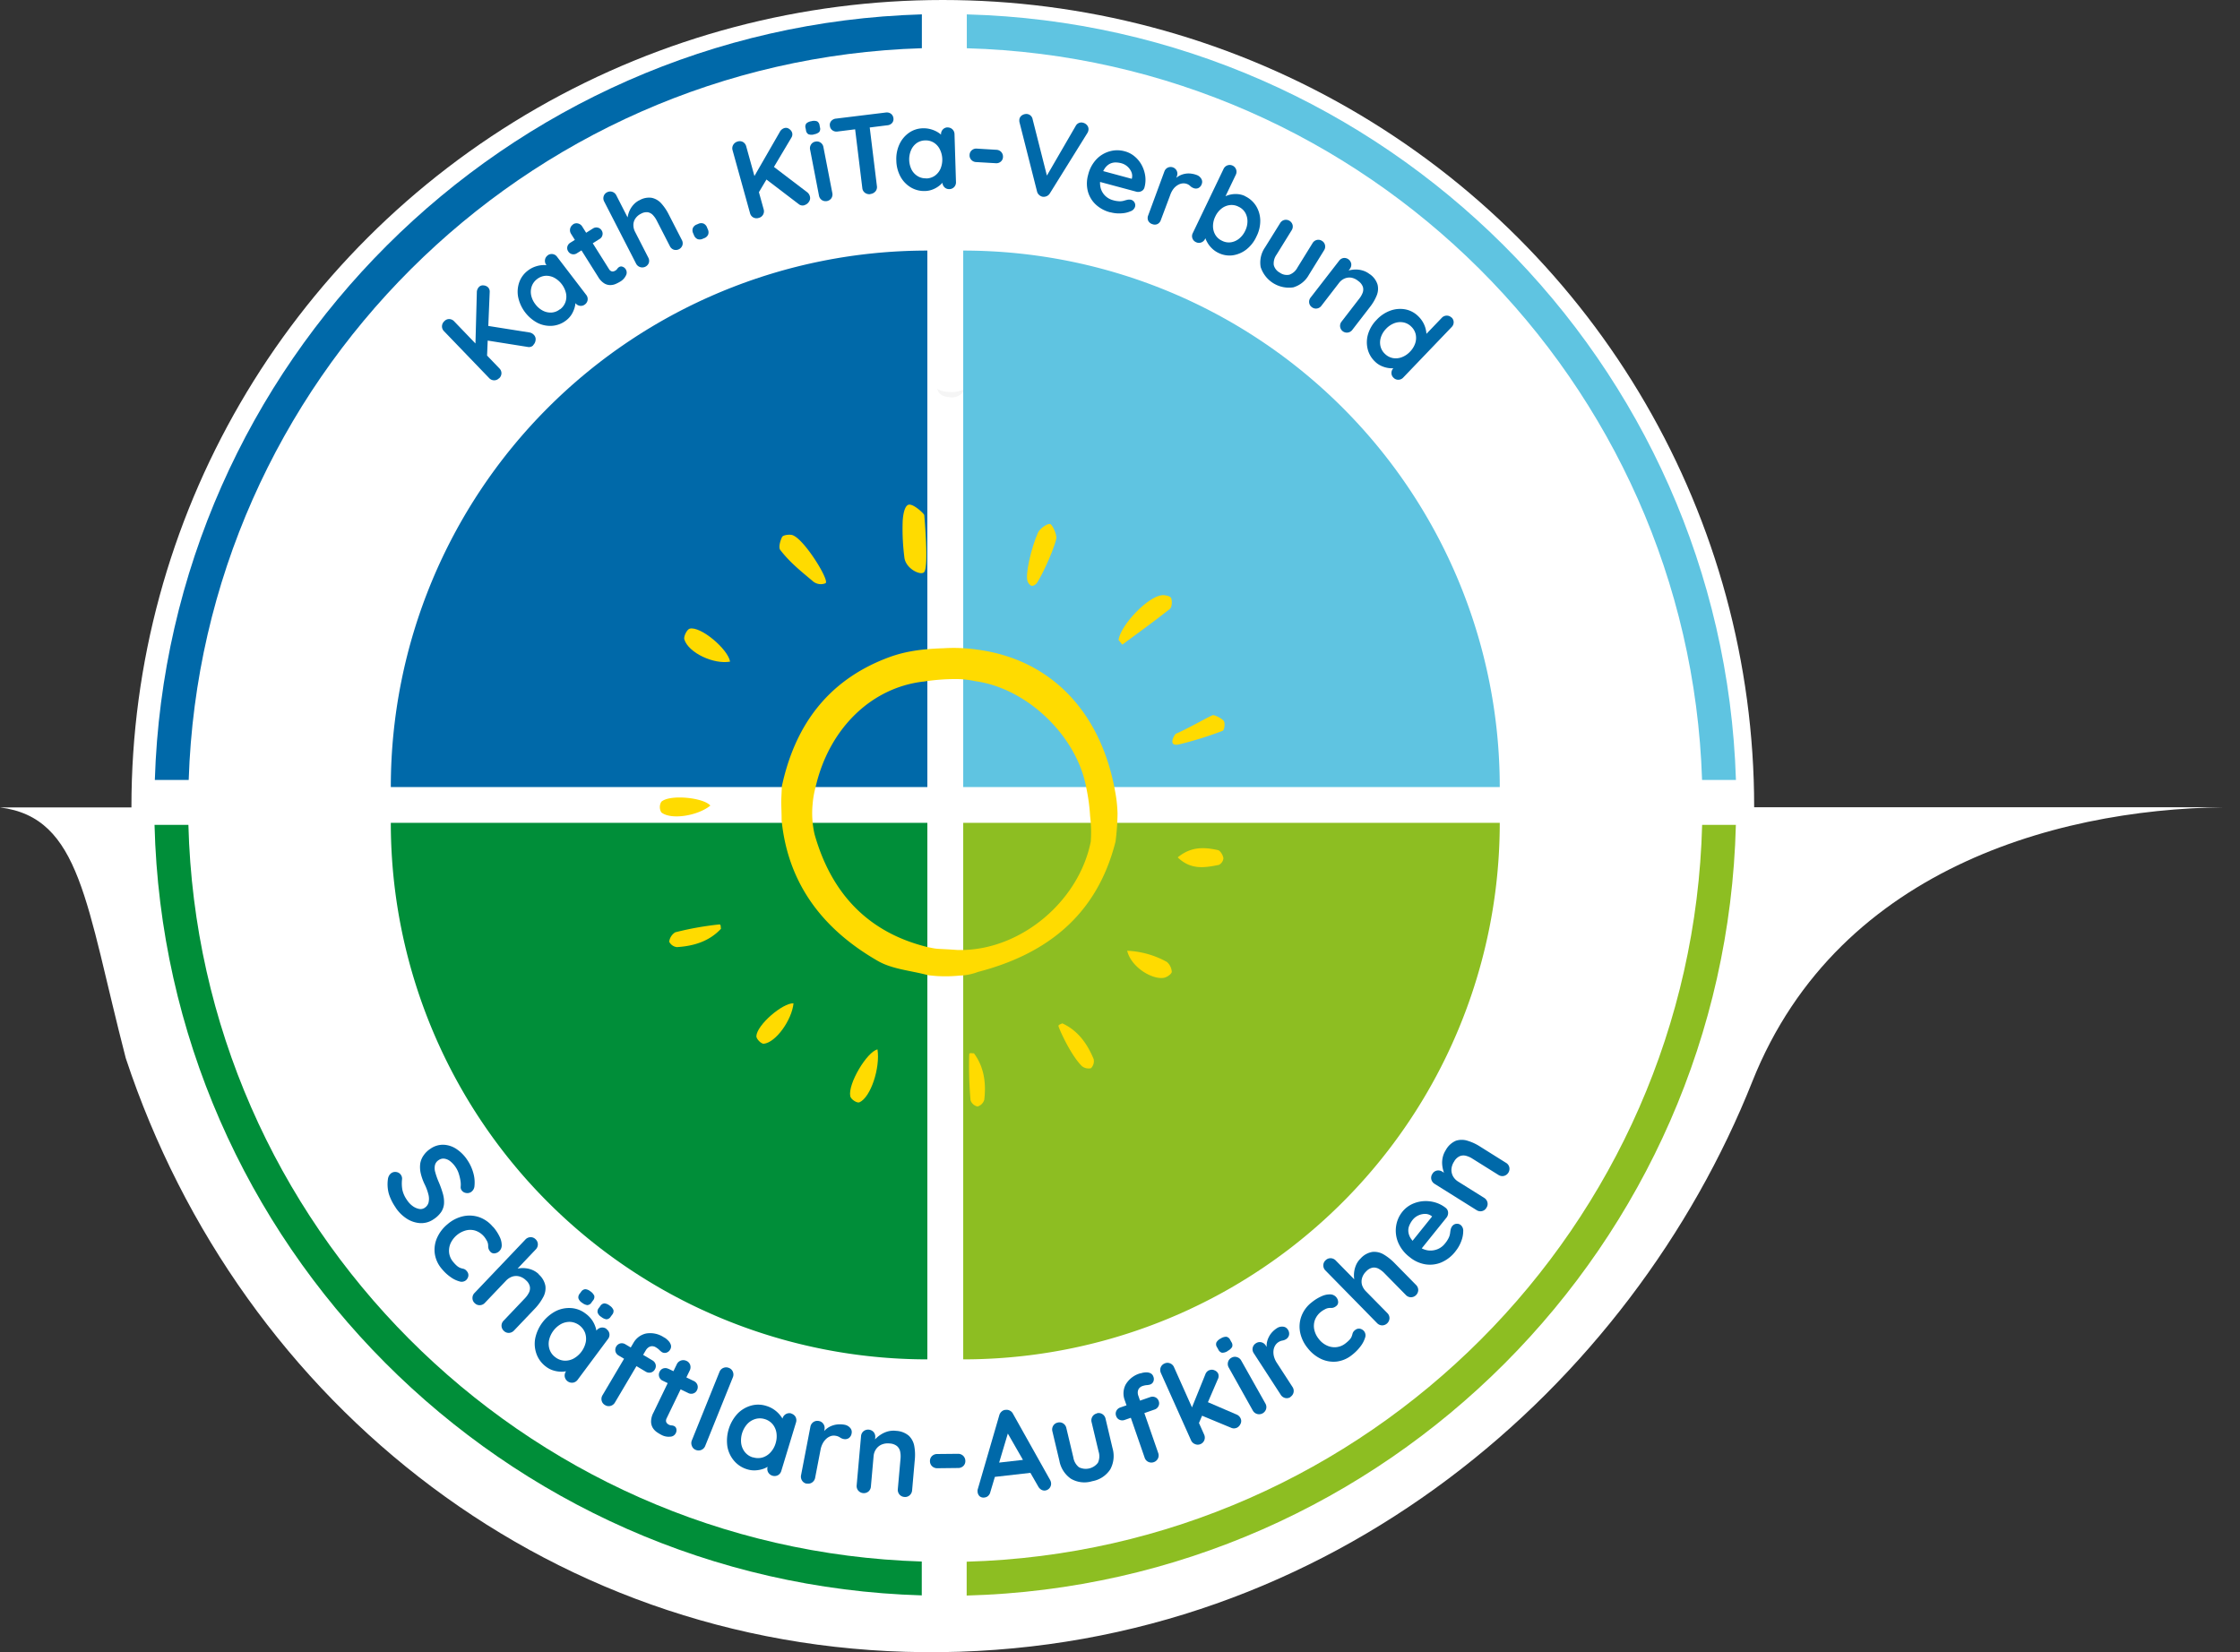 <?xml version="1.0" encoding="UTF-8"?>
<svg xmlns="http://www.w3.org/2000/svg" viewBox="0 0 661.43 487.93">
  <rect x="0" y="0" width="661.43" height="487.93" fill="#333333" stroke="none"/>
  <defs>
    <style>.cls-1{fill:#fff;}.cls-2{fill:#f5f5f5;}.cls-3{fill:#0069a9;}.cls-4{fill:#008e39;}.cls-5{fill:#8dbe22;}.cls-6{fill:#5fc4e1;}.cls-7{fill:#ffdb00;fill-rule:evenodd;}</style>
  </defs>
  <title>logo-verbund-mit-bogen</title>
  <g id="Ebene_2" data-name="Ebene 2">
    <g id="verbund_gesamt" data-name="verbund gesamt">
      <ellipse class="cls-1" cx="278.39" cy="238.23" rx="239.58" ry="238.23"></ellipse>
      <path class="cls-1" d="M661.43,238.39c-49.68-.5-118.23,16.23-144,81C481.78,409.1,393.33,486.53,278,487.91,164.1,489.27,71.08,415.05,37.14,312.51,25.34,267,23.94,241.44,0,238.45"></path>
      <path class="cls-2" d="M276.8,114.77s.62.85,3.62,1a7.71,7.71,0,0,0,4.5-1,4.1,4.1,0,0,1-4.5,2.54c-3.62-.29-3.62-2.54-3.62-2.54"></path>
      <path class="cls-3" d="M116.83,356.61a15.07,15.07,0,0,1-2-4,10.75,10.75,0,0,1-.29-4.35,2.86,2.86,0,0,1,.34-1.07,2.31,2.31,0,0,1,.69-.76,2,2,0,0,1,1.51-.3,1.93,1.93,0,0,1,1.32.87,1.89,1.89,0,0,1,.32,1.24,11.07,11.07,0,0,0,.09,3.13,8.29,8.29,0,0,0,1.35,3,6.77,6.77,0,0,0,1.66,1.78,4.83,4.83,0,0,0,1.89.86,2.17,2.17,0,0,0,1.68-.31,2.71,2.71,0,0,0,1.14-1.52,4.9,4.9,0,0,0,0-2.31,14.72,14.72,0,0,0-1.18-3.2,15.62,15.62,0,0,1-1.14-3.27,8.11,8.11,0,0,1-.11-2.84,5.82,5.82,0,0,1,1-2.38,7.11,7.11,0,0,1,2-1.93,6.4,6.4,0,0,1,3.91-1.18,7.37,7.37,0,0,1,3.82,1.29,11.36,11.36,0,0,1,3.17,3.23,12.88,12.88,0,0,1,1.79,3.92,10,10,0,0,1,.32,3.63,2.35,2.35,0,0,1-1,1.88,2,2,0,0,1-1.51.29,1.9,1.9,0,0,1-1.31-.83,1.56,1.56,0,0,1-.26-1,6.89,6.89,0,0,0-.06-1.78,14.6,14.6,0,0,0-.5-2.08,7.41,7.41,0,0,0-.85-1.81,7.51,7.51,0,0,0-1.74-1.92,3.56,3.56,0,0,0-1.75-.72,2.36,2.36,0,0,0-1.58.42,2.47,2.47,0,0,0-1.11,1.48,4.07,4.07,0,0,0,.08,2.09,20.69,20.69,0,0,0,.94,2.72,28.24,28.24,0,0,1,1.3,3.6,8.73,8.73,0,0,1,.35,3,5.15,5.15,0,0,1-.85,2.47,7.94,7.94,0,0,1-2.24,2.13,6.35,6.35,0,0,1-4,1.13,8.19,8.19,0,0,1-4-1.37,11.35,11.35,0,0,1-3.21-3.23"></path>
      <path class="cls-3" d="M145.61,362.32a12.84,12.84,0,0,1,1.94,2.95,5.73,5.73,0,0,1,.6,2.55,2.36,2.36,0,0,1-.86,1.8,2.3,2.3,0,0,1-1.28.53,1.44,1.44,0,0,1-1.27-.55,2.45,2.45,0,0,1-.48-.82,2.54,2.54,0,0,1-.11-.76,3.37,3.37,0,0,0-.08-.81,3.11,3.11,0,0,0-.44-1,6.66,6.66,0,0,0-.59-.9,5.78,5.78,0,0,0-2.56-1.84,5.09,5.09,0,0,0-2.84-.12,7,7,0,0,0-4.63,3.91,5.44,5.44,0,0,0-.38,2.81,5.15,5.15,0,0,0,1.22,2.64,9.45,9.45,0,0,0,1.05,1.1,3.91,3.91,0,0,0,.93.6,6.34,6.34,0,0,0,1,.29,1.82,1.82,0,0,1,1,.69,1.74,1.74,0,0,1,.46,1.45,2.11,2.11,0,0,1-.77,1.3,2,2,0,0,1-1.86.28,8,8,0,0,1-2.56-1.24,12.73,12.73,0,0,1-2.58-2.38,8.84,8.84,0,0,1-2.13-4.53,8.67,8.67,0,0,1,.65-4.67,10.92,10.92,0,0,1,3.09-4.05,10.53,10.53,0,0,1,4.65-2.37,8.84,8.84,0,0,1,4.76.29,9.26,9.26,0,0,1,4.05,2.89"></path>
      <path class="cls-3" d="M159.05,376.33a6,6,0,0,1,2,3.45,5.49,5.49,0,0,1-.69,3.36A15.17,15.17,0,0,1,158,386.4l-6.22,6.53a2.16,2.16,0,0,1-1.49.7,2,2,0,0,1-1.52-.6,2.08,2.08,0,0,1-.68-1.5,2.1,2.1,0,0,1,.63-1.52l6.21-6.53a7,7,0,0,0,1.24-1.71,2.82,2.82,0,0,0,.29-1.79,3.38,3.38,0,0,0-1.14-1.87,4.46,4.46,0,0,0-2.05-1.18,3.72,3.72,0,0,0-2.07.1,4.69,4.69,0,0,0-1.79,1.19l-6.22,6.53a2.1,2.1,0,0,1-1.49.7,2,2,0,0,1-1.52-.6,2,2,0,0,1-.67-1.49,2.1,2.1,0,0,1,.62-1.53l15-15.76a2.1,2.1,0,0,1,1.49-.7,2,2,0,0,1,1.52.6,2.06,2.06,0,0,1,.68,1.5,2.1,2.1,0,0,1-.63,1.52l-6,6.32-.31-.44a8,8,0,0,1,1.53-.32,7.43,7.43,0,0,1,1.88,0,7.05,7.05,0,0,1,2,.54,6.19,6.19,0,0,1,1.82,1.22"></path>
      <path class="cls-3" d="M179.06,392.51a2,2,0,0,1,.41,3l-8.89,11.95a2.12,2.12,0,0,1-1.4.87,2.17,2.17,0,0,1-2.43-1.81,2.11,2.11,0,0,1,.43-1.59l1-1.38.43.72a2,2,0,0,1-1,.59,6.78,6.78,0,0,1-1.85.23,8,8,0,0,1-2.24-.33,6.76,6.76,0,0,1-2.26-1.13,8.08,8.08,0,0,1-2.79-3.64,8.81,8.81,0,0,1-.45-4.63,11.81,11.81,0,0,1,6.06-8.14,8.84,8.84,0,0,1,4.54-.92,7.79,7.79,0,0,1,4.2,1.56,8.38,8.38,0,0,1,2,2,8.26,8.26,0,0,1,1.08,2.25,6.78,6.78,0,0,1,.31,2,2.27,2.27,0,0,1-.32,1.28l-1.29-.39,1.53-2.06a2.12,2.12,0,0,1,1.4-.87,2.07,2.07,0,0,1,1.59.41M164,400.83a4.78,4.78,0,0,0,2.64,1,5.19,5.19,0,0,0,2.72-.61,7.29,7.29,0,0,0,3.6-4.83,5.31,5.31,0,0,0-.2-2.78,5.09,5.09,0,0,0-4.33-3.23,5.39,5.39,0,0,0-2.72.61,7.3,7.3,0,0,0-3.6,4.84,5.32,5.32,0,0,0,.2,2.78,4.72,4.72,0,0,0,1.69,2.22m7.79-16.15a2.51,2.51,0,0,1-1-1.28,1.69,1.69,0,0,1,.41-1.38l.38-.51a1.62,1.62,0,0,1,1.25-.78,2.61,2.61,0,0,1,1.47.61,3.1,3.1,0,0,1,1.18,1.34,1.61,1.61,0,0,1-.42,1.43l-.37.5a1.6,1.6,0,0,1-1.27.82,3.23,3.23,0,0,1-1.6-.75m5.64,4.19a2.44,2.44,0,0,1-1-1.27,1.62,1.62,0,0,1,.41-1.38l.38-.51a1.55,1.55,0,0,1,1.27-.79,2.89,2.89,0,0,1,1.51.66,2.81,2.81,0,0,1,1.11,1.31,1.64,1.64,0,0,1-.41,1.41l-.38.51a1.59,1.59,0,0,1-1.26.81,3.16,3.16,0,0,1-1.6-.75"></path>
      <path class="cls-3" d="M196.19,395a5.82,5.82,0,0,1,1.2,1,2.88,2.88,0,0,1,.71,1.22,1.66,1.66,0,0,1-.21,1.32,1.87,1.87,0,0,1-1.15.94,1.62,1.62,0,0,1-1.28-.16,4.86,4.86,0,0,1-.74-.62,5,5,0,0,0-1-.77,2.11,2.11,0,0,0-1.37-.36,2.07,2.07,0,0,0-1,.44,2.85,2.85,0,0,0-.61.69l-9.16,15.49a2.13,2.13,0,0,1-1.3,1,2,2,0,0,1-1.62-.24,2,2,0,0,1-1-1.3,2.11,2.11,0,0,1,.26-1.63l9.14-15.46a5.69,5.69,0,0,1,3.67-2.74,7.3,7.3,0,0,1,5.44,1.21m-3.52,6.72a2,2,0,0,1,.94,1.19,1.87,1.87,0,0,1-.23,1.48,1.81,1.81,0,0,1-1.19.91,1.94,1.94,0,0,1-1.49-.25l-8-4.76a1.94,1.94,0,0,1-.94-1.19,2,2,0,0,1,1.41-2.39,2,2,0,0,1,1.5.25Z"></path>
      <path class="cls-3" d="M202.71,401.9a2,2,0,0,1,1.09,1.21,2.17,2.17,0,0,1-.14,1.63l-6.82,14.12a1.58,1.58,0,0,0-.18.81,1.13,1.13,0,0,0,.28.64,1.86,1.86,0,0,0,.59.44,1.8,1.8,0,0,0,.77.2,2.12,2.12,0,0,1,.8.21,1.2,1.2,0,0,1,.61.8,1.82,1.82,0,0,1-.19,1.32,1.85,1.85,0,0,1-1.67,1,4.45,4.45,0,0,1-2.36-.43,12.28,12.28,0,0,1-1.42-.83,4.39,4.39,0,0,1-1.27-1.27,3.66,3.66,0,0,1-.55-1.9,5.7,5.7,0,0,1,.7-2.67l6.89-14.27a2.08,2.08,0,0,1,1.22-1.11,2.11,2.11,0,0,1,1.65.11m-5.31,2.33,7.53,3.63a2,2,0,0,1,1,1.12,1.93,1.93,0,0,1-.11,1.52,1.8,1.8,0,0,1-1.09,1,1.9,1.9,0,0,1-1.51-.12l-7.54-3.64a1.93,1.93,0,0,1-.92-2.63,1.83,1.83,0,0,1,1.1-1,2,2,0,0,1,1.51.13"></path>
      <path class="cls-3" d="M208.24,427a2.1,2.1,0,0,1-2.8,1.18A1.91,1.91,0,0,1,204.3,427a2.1,2.1,0,0,1,0-1.65l8.14-20.18a2.06,2.06,0,0,1,1.14-1.19,2.08,2.08,0,0,1,1.66,0,2,2,0,0,1,1.16,1.13,2.12,2.12,0,0,1,0,1.64Z"></path>
      <path class="cls-3" d="M233.64,417.46a2.1,2.1,0,0,1,1.28,1,2.13,2.13,0,0,1,.12,1.65l-4.33,14.26a2.12,2.12,0,0,1-1,1.29,2.17,2.17,0,0,1-2.9-.88,2.07,2.07,0,0,1-.13-1.64l.5-1.65.65.53a2,2,0,0,1-.8.91,6.36,6.36,0,0,1-1.65.85,8.41,8.41,0,0,1-2.22.44,6.84,6.84,0,0,1-2.51-.3,8.06,8.06,0,0,1-3.86-2.48,8.82,8.82,0,0,1-2-4.21,11.83,11.83,0,0,1,2.95-9.7,8.93,8.93,0,0,1,4-2.41,7.77,7.77,0,0,1,4.48.06,8,8,0,0,1,2.54,1.25,8.17,8.17,0,0,1,1.77,1.75,6.46,6.46,0,0,1,1,1.78,2.32,2.32,0,0,1,.14,1.32l-1.35.06.75-2.46a2.08,2.08,0,0,1,2.65-1.44m-11.38,12.93a4.8,4.8,0,0,0,2.83.05,5.27,5.27,0,0,0,2.35-1.5,6.71,6.71,0,0,0,1.5-2.67,6.89,6.89,0,0,0,.25-3.09,5.28,5.28,0,0,0-1.12-2.55,4.83,4.83,0,0,0-2.38-1.53,4.75,4.75,0,0,0-2.79,0,5.28,5.28,0,0,0-2.35,1.49,7.29,7.29,0,0,0-1.76,5.77,5.29,5.29,0,0,0,1.13,2.55,4.74,4.74,0,0,0,2.34,1.52"></path>
      <path class="cls-3" d="M238.21,438.16a2,2,0,0,1-1.37-.9,2.13,2.13,0,0,1-.3-1.61l2.75-14.28a2.15,2.15,0,0,1,.88-1.4,2.09,2.09,0,0,1,1.61-.32,2,2,0,0,1,1.37.9,2.08,2.08,0,0,1,.3,1.62l-.62,3.25.2-2.37a5.51,5.51,0,0,1,1.27-1.28,5.88,5.88,0,0,1,1.58-.8,6.38,6.38,0,0,1,1.75-.33,7.47,7.47,0,0,1,1.77.12,2.78,2.78,0,0,1,1.64.93,1.78,1.78,0,0,1,.44,1.52,2.09,2.09,0,0,1-.9,1.53,2,2,0,0,1-1.38.25,2.88,2.88,0,0,1-1.15-.47,3,3,0,0,0-1.19-.48,3.13,3.13,0,0,0-1.32,0,3.77,3.77,0,0,0-1.35.69,4.92,4.92,0,0,0-1.16,1.37,6.47,6.47,0,0,0-.75,2.1l-1.58,8.2a2.13,2.13,0,0,1-.88,1.39,2,2,0,0,1-1.61.32"></path>
      <path class="cls-3" d="M264.51,422.56a6.25,6.25,0,0,1,3.85,1.44,5.56,5.56,0,0,1,1.61,3.06,14.59,14.59,0,0,1,.15,4.06l-.79,9a2.14,2.14,0,0,1-.74,1.48,2,2,0,0,1-1.56.48,2.07,2.07,0,0,1-1.46-.75,2.14,2.14,0,0,1-.46-1.58l.8-9a7,7,0,0,0-.12-2.12,2.89,2.89,0,0,0-.94-1.58,3.76,3.76,0,0,0-2.16-.76,4.7,4.7,0,0,0-2.43.35,3.87,3.87,0,0,0-1.6,1.36,4.25,4.25,0,0,0-.7,2l-.8,9a2.13,2.13,0,0,1-.73,1.48,2.17,2.17,0,0,1-3-.27,2.1,2.1,0,0,1-.47-1.58l1.29-14.49a2.09,2.09,0,0,1,.73-1.47,2.18,2.18,0,0,1,3,.27,2.13,2.13,0,0,1,.46,1.58l-.13,1.5-.52-.15a6.94,6.94,0,0,1,1-1.2,8.74,8.74,0,0,1,1.53-1.15,7.28,7.28,0,0,1,1.91-.81,6.65,6.65,0,0,1,2.25-.17"></path>
      <path class="cls-3" d="M276.78,433.6a2.14,2.14,0,0,1-1.55-.59,2.05,2.05,0,0,1-.63-1.51,2,2,0,0,1,.6-1.5,2.19,2.19,0,0,1,1.53-.6l6.14-.06a2.15,2.15,0,0,1,1.55.6,2.13,2.13,0,0,1,.63,1.53,2,2,0,0,1-.6,1.47,2.14,2.14,0,0,1-1.53.59Z"></path>
      <path class="cls-3" d="M298,422l-5.57,18.63a2.14,2.14,0,0,1-.63,1.12,1.85,1.85,0,0,1-1.07.49,1.79,1.79,0,0,1-1.46-.36,2,2,0,0,1-.6-1.25,2.58,2.58,0,0,1,0-.67L295.06,418a2.24,2.24,0,0,1,.74-1.18,1.88,1.88,0,0,1,1.21-.46,2,2,0,0,1,1.21.24,2.07,2.07,0,0,1,.91.94l10.95,19.53a2.39,2.39,0,0,1,.27.82,2,2,0,0,1-.44,1.57,2,2,0,0,1-1.29.72,1.87,1.87,0,0,1-1.18-.26,2.56,2.56,0,0,1-.91-1L297,422.32Zm-5,14.24,1.47-4.24,9.47-1.08,1.12,3.95Z"></path>
      <path class="cls-3" d="M323.89,417.37a2,2,0,0,1,1.62.25,2.13,2.13,0,0,1,.94,1.36l2.06,8.7a8.27,8.27,0,0,1-.66,6.24,8,8,0,0,1-5.34,3.51,7.84,7.84,0,0,1-6.32-.75,8.23,8.23,0,0,1-3.37-5.28l-2.07-8.7a2.13,2.13,0,0,1,.23-1.63,2,2,0,0,1,1.34-.95,2,2,0,0,1,1.62.25,2.1,2.1,0,0,1,.93,1.35l2.07,8.7a4.59,4.59,0,0,0,1.66,2.89,4.51,4.51,0,0,0,5.6-1.33,4.58,4.58,0,0,0,.19-3.32L322.33,420a2.09,2.09,0,0,1,.23-1.63,2,2,0,0,1,1.33-.95"></path>
      <path class="cls-3" d="M339.63,412.59a2,2,0,0,1,1.52.06,1.86,1.86,0,0,1,1,1.13,1.83,1.83,0,0,1-.08,1.49,1.93,1.93,0,0,1-1.16,1l-8.83,3.07a2,2,0,0,1-1.51-.05,1.83,1.83,0,0,1-1-1.13,1.86,1.86,0,0,1,.07-1.5,2,2,0,0,1,1.16-1Zm-2.84-7a5.4,5.4,0,0,1,1.5-.3,2.9,2.9,0,0,1,1.39.24,1.67,1.67,0,0,1,.88,1,1.88,1.88,0,0,1,0,1.48,1.59,1.59,0,0,1-.95.87,4.32,4.32,0,0,1-.95.17,5.17,5.17,0,0,0-1.22.25,2.19,2.19,0,0,0-1.16.81,2.07,2.07,0,0,0-.32,1.07,2.6,2.6,0,0,0,.13.9l5.9,17a2.07,2.07,0,0,1-.07,1.64,2.16,2.16,0,0,1-2.86,1,2.06,2.06,0,0,1-1.07-1.25l-5.89-17a5.65,5.65,0,0,1,.28-4.57,7.27,7.27,0,0,1,4.44-3.36"></path>
      <path class="cls-3" d="M354.49,426.47a2,2,0,0,1-1.63,0,2.08,2.08,0,0,1-1.18-1.15L342.8,405.5a2.16,2.16,0,0,1-.08-1.65,2.06,2.06,0,0,1,1.14-1.18,2,2,0,0,1,1.63-.05,2.08,2.08,0,0,1,1.18,1.15l8.88,19.87a2.13,2.13,0,0,1,.08,1.64,2.05,2.05,0,0,1-1.14,1.19m2.56-21.79a1.82,1.82,0,0,1,1.56,0,2,2,0,0,1,1.08.94,2.09,2.09,0,0,1-.13,1.79l-5.71,13.25-2.15-4.37,4.21-10.4a2.11,2.11,0,0,1,1.14-1.25m8.16,17a2,2,0,0,1-1.71,0L354.73,418l1.72-4,8.62,3.71a2.27,2.27,0,0,1,1.26,1.17,1.83,1.83,0,0,1-.05,1.66,2.34,2.34,0,0,1-1.07,1.12"></path>
      <path class="cls-3" d="M362.49,399a2.87,2.87,0,0,1-1.67.49,1.69,1.69,0,0,1-1.1-1l-.33-.58a1.56,1.56,0,0,1-.2-1.48,3,3,0,0,1,1.28-1.15,2.84,2.84,0,0,1,1.7-.5,1.64,1.64,0,0,1,1.1.95l.33.59a1.61,1.61,0,0,1,.22,1.47,3.15,3.15,0,0,1-1.33,1.17m11.15,15.51a2.09,2.09,0,0,1,.22,1.63,2.16,2.16,0,0,1-2.64,1.48,2.12,2.12,0,0,1-1.28-1l-7.1-12.69a2.1,2.1,0,0,1-.23-1.63,2,2,0,0,1,1-1.28,2,2,0,0,1,1.62-.2,2.08,2.08,0,0,1,1.27,1Z"></path>
      <path class="cls-3" d="M381.1,412.55a2,2,0,0,1-1.61.31,2.15,2.15,0,0,1-1.34-1l-7.92-12.2a2.06,2.06,0,0,1,.6-2.95,2,2,0,0,1,1.61-.31,2.12,2.12,0,0,1,1.34,1l1.8,2.77-1.49-1.84a5.49,5.49,0,0,1,0-1.81,5.9,5.9,0,0,1,.57-1.67,6.12,6.12,0,0,1,1-1.45,7.35,7.35,0,0,1,1.36-1.14,2.74,2.74,0,0,1,1.82-.47,1.81,1.81,0,0,1,1.38.79,2.09,2.09,0,0,1,.4,1.73,2,2,0,0,1-.81,1.14,3,3,0,0,1-1.16.45,3.15,3.15,0,0,0-2.1,1.43,3.62,3.62,0,0,0-.5,1.44,4.9,4.9,0,0,0,.12,1.8,6.41,6.41,0,0,0,.92,2l4.54,7a2.1,2.1,0,0,1,.34,1.61,2.06,2.06,0,0,1-.94,1.35"></path>
      <path class="cls-3" d="M387.31,384.62a12.68,12.68,0,0,1,3-1.84,5.73,5.73,0,0,1,2.56-.52,2.35,2.35,0,0,1,1.77.92,2.28,2.28,0,0,1,.49,1.3,1.41,1.41,0,0,1-.59,1.24,2.36,2.36,0,0,1-.84.46,2.22,2.22,0,0,1-.76.08,3.87,3.87,0,0,0-.81.06,3.19,3.19,0,0,0-1,.4,6,6,0,0,0-.92.57,5.65,5.65,0,0,0-1.93,2.5,5.24,5.24,0,0,0-.21,2.83,6.58,6.58,0,0,0,1.35,2.81,6.3,6.3,0,0,0,2.41,1.94,5.3,5.3,0,0,0,2.79.47,5.13,5.13,0,0,0,2.69-1.12,9.81,9.81,0,0,0,1.12-1,3.43,3.43,0,0,0,.64-.9,6.27,6.27,0,0,0,.32-1,1.9,1.9,0,0,1,.72-1,1.75,1.75,0,0,1,1.47-.42,2.1,2.1,0,0,1,1.27.82,2,2,0,0,1,.22,1.87,8,8,0,0,1-1.33,2.51,12.89,12.89,0,0,1-2.46,2.5,8.89,8.89,0,0,1-4.59,2,8.65,8.65,0,0,1-4.65-.8,10.94,10.94,0,0,1-3.94-3.22,10.61,10.61,0,0,1-2.22-4.73,8.77,8.77,0,0,1,.44-4.74,9.24,9.24,0,0,1,3-4"></path>
      <path class="cls-3" d="M401.78,371.64a5.93,5.93,0,0,1,3.52-1.93,5.52,5.52,0,0,1,3.33.79,15.67,15.67,0,0,1,3.18,2.54l6.32,6.43a2.12,2.12,0,0,1,.65,1.51,2.19,2.19,0,0,1-2.17,2.13,2.14,2.14,0,0,1-1.5-.68L408.79,376a7.15,7.15,0,0,0-1.67-1.29,2.87,2.87,0,0,0-1.78-.35,3.46,3.46,0,0,0-1.9,1.08,4.47,4.47,0,0,0-1.25,2,3.73,3.73,0,0,0,0,2.07,4.68,4.68,0,0,0,1.13,1.83l6.32,6.43a2.08,2.08,0,0,1,.65,1.51,2.19,2.19,0,0,1-2.17,2.13,2.12,2.12,0,0,1-1.5-.67L391.4,375.22a2.08,2.08,0,0,1-.65-1.51,2,2,0,0,1,.65-1.5,2,2,0,0,1,1.51-.63,2.13,2.13,0,0,1,1.51.67l6.12,6.23-.45.3a7.64,7.64,0,0,1-.27-1.54,7.68,7.68,0,0,1,.68-3.83,6,6,0,0,1,1.28-1.77"></path>
      <path class="cls-3" d="M429.76,369.57a10.51,10.51,0,0,1-4.24,3.28,8.7,8.7,0,0,1-4.77.51,9.83,9.83,0,0,1-4.53-2.13,10.63,10.63,0,0,1-3.41-4.39,9.11,9.11,0,0,1-.56-4.78,8.78,8.78,0,0,1,1.83-4.19,8.19,8.19,0,0,1,2.71-2.19,9.58,9.58,0,0,1,3.36-.94,10,10,0,0,1,3.55.34,9.09,9.09,0,0,1,3.25,1.68,1.85,1.85,0,0,1,.65,1.39,2.24,2.24,0,0,1-.52,1.49l-8.45,10.5-3.4-1.38,8.11-10.09.07,1-.75-.59a3.2,3.2,0,0,0-1.88-.59,4.84,4.84,0,0,0-2,.46,4.69,4.69,0,0,0-1.66,1.31,7,7,0,0,0-1,1.72,3.71,3.71,0,0,0-.25,1.83,4.52,4.52,0,0,0,.73,1.95,9,9,0,0,0,2,2.09,6.13,6.13,0,0,0,3,1.41,5.55,5.55,0,0,0,2.85-.34,5.3,5.3,0,0,0,2.2-1.65,7.94,7.94,0,0,0,1.14-1.75,4.44,4.44,0,0,0,.39-1.3c.05-.37.09-.7.15-1a2.66,2.66,0,0,1,.5-1.14,1.78,1.78,0,0,1,2.5-.3,2.2,2.2,0,0,1,.73,1.86,8.15,8.15,0,0,1-.56,2.85,10.25,10.25,0,0,1-1.69,3"></path>
      <path class="cls-3" d="M426.89,339.68a6.23,6.23,0,0,1,3-2.79,5.56,5.56,0,0,1,3.45,0,14.47,14.47,0,0,1,3.69,1.71l7.64,4.79a2.06,2.06,0,0,1,1,1.32,2.17,2.17,0,0,1-1.61,2.57,2.1,2.1,0,0,1-1.62-.31l-7.64-4.78a6.52,6.52,0,0,0-1.93-.86,2.89,2.89,0,0,0-1.84.12,3.63,3.63,0,0,0-1.66,1.58,4.73,4.73,0,0,0-.79,2.32,4,4,0,0,0,.48,2.05,4.38,4.38,0,0,0,1.51,1.55l7.64,4.78a2.18,2.18,0,0,1,1,1.33,2,2,0,0,1-.29,1.61,2,2,0,0,1-1.33,1,2.08,2.08,0,0,1-1.61-.31l-12.33-7.72a2.15,2.15,0,0,1-1-1.32,2,2,0,0,1,.29-1.62,2,2,0,0,1,1.32-1,2.14,2.14,0,0,1,1.62.31l1.28.8-.37.39a7.32,7.32,0,0,1-.6-1.46,9,9,0,0,1-.34-1.87,7,7,0,0,1,.16-2.07,6.42,6.42,0,0,1,.86-2.08"></path>
      <path class="cls-3" d="M147.37,111.69a2,2,0,0,1-2.9,0l-13.38-13.9a2,2,0,0,1-.58-1.47,2.1,2.1,0,0,1,.71-1.48,1.89,1.89,0,0,1,1.47-.61,2.05,2.05,0,0,1,1.41.66l13.37,13.91a2,2,0,0,1,.6,1.44,2.07,2.07,0,0,1-.7,1.49m-5.92-27a1.61,1.61,0,0,1,1.4-.44,2.1,2.1,0,0,1,1.29.59,1.81,1.81,0,0,1,.46,1.36l-.8,19.34-3.43-3.32.43-15.84a2.3,2.3,0,0,1,.65-1.69m16,17.25a1.76,1.76,0,0,1-1.61.48l-12.59-2,0-4.35,13.07,2.07a2.25,2.25,0,0,1,1.28.67,1.84,1.84,0,0,1,.55,1.58,2.43,2.43,0,0,1-.73,1.51"></path>
      <path class="cls-3" d="M161.67,75.45a1.95,1.95,0,0,1,2.83.4l8.58,11.21a2,2,0,0,1,.44,1.5,2,2,0,0,1-.79,1.34,1.92,1.92,0,0,1-1.49.41,2,2,0,0,1-1.34-.81l-1-1.3.76-.21a1.82,1.82,0,0,1,.27,1.12,6.07,6.07,0,0,1-.26,1.74,8.35,8.35,0,0,1-.88,2,6.75,6.75,0,0,1-1.62,1.77,7.64,7.64,0,0,1-4,1.59,8.4,8.4,0,0,1-4.34-.8A11.22,11.22,0,0,1,153,87.72a8.45,8.45,0,0,1,.33-4.37,7.4,7.4,0,0,1,2.51-3.42,7.6,7.6,0,0,1,2.36-1.25,8,8,0,0,1,2.33-.4,6.73,6.73,0,0,1,1.91.24,2.24,2.24,0,0,1,1.08.62l-.69,1.08-1.48-1.94a2,2,0,0,1-.43-1.49,1.9,1.9,0,0,1,.78-1.34m3.68,15.9a4.59,4.59,0,0,0,1.59-2.15,4.9,4.9,0,0,0,.15-2.64A7,7,0,0,0,163.62,82a5,5,0,0,0-2.58-.55,4.6,4.6,0,0,0-2.49,1A4.53,4.53,0,0,0,157,84.59a5,5,0,0,0-.15,2.64,6.52,6.52,0,0,0,1.26,2.65,6.34,6.34,0,0,0,2.21,1.88,5,5,0,0,0,2.59.54,4.41,4.41,0,0,0,2.46-1"></path>
      <path class="cls-3" d="M168.39,71.69l6.69-4.21a1.81,1.81,0,0,1,1.42-.26,1.79,1.79,0,0,1,1.16.84,1.72,1.72,0,0,1,.23,1.37,1.79,1.79,0,0,1-.85,1.15l-6.7,4.22a1.83,1.83,0,0,1-1.41.26,1.77,1.77,0,0,1-1.16-.85,1.72,1.72,0,0,1-.24-1.37,1.89,1.89,0,0,1,.86-1.15m.8-5.43A1.83,1.83,0,0,1,170.7,66a2,2,0,0,1,1.24.93l7.91,12.57a1.41,1.41,0,0,0,.57.55,1.06,1.06,0,0,0,.65.11,1.74,1.74,0,0,0,.65-.26,1.8,1.8,0,0,0,.55-.51,1.65,1.65,0,0,1,.57-.54,1.1,1.1,0,0,1,.95-.09,1.75,1.75,0,0,1,1,.81,1.78,1.78,0,0,1,0,1.85,4.18,4.18,0,0,1-1.53,1.67,11.65,11.65,0,0,1-1.38.73,4.07,4.07,0,0,1-1.66.37,3.36,3.36,0,0,1-1.79-.5,5.48,5.48,0,0,1-1.8-1.91l-8-12.71a2,2,0,0,1,.64-2.81"></path>
      <path class="cls-3" d="M188.77,59.17a5.57,5.57,0,0,1,3.72-.74,5.27,5.27,0,0,1,2.79,1.66,14.59,14.59,0,0,1,2.16,3.19l3.9,7.6a2,2,0,0,1,.16,1.56A2.06,2.06,0,0,1,199,73.75a2,2,0,0,1-1.17-1l-3.9-7.6a7.19,7.19,0,0,0-1.15-1.65,2.75,2.75,0,0,0-1.51-.82,3.31,3.31,0,0,0-2,.44,4.24,4.24,0,0,0-1.69,1.47,3.4,3.4,0,0,0-.55,1.88,4.33,4.33,0,0,0,.5,2l3.9,7.61a2,2,0,0,1,.16,1.55A2.06,2.06,0,0,1,189,78.87a2,2,0,0,1-1.17-1l-9.42-18.35a2,2,0,0,1-.16-1.56,1.91,1.91,0,0,1,1-1.17,2,2,0,0,1,1.55-.14,2.05,2.05,0,0,1,1.17,1L185.72,65l-.49.14a7.8,7.8,0,0,1,.19-1.46A7.39,7.39,0,0,1,186,62a6.76,6.76,0,0,1,1.1-1.59,5.8,5.8,0,0,1,1.65-1.25"></path>
      <path class="cls-3" d="M207.54,70.5a2,2,0,0,1-1.57.11,2.06,2.06,0,0,1-1.06-1.17l-.22-.52a2,2,0,0,1-.1-1.57,2,2,0,0,1,1.17-1.06l.4-.17a2,2,0,0,1,1.57-.1,2,2,0,0,1,1.05,1.17l.22.52a2,2,0,0,1,.1,1.57,2,2,0,0,1-1.16,1.06Z"></path>
      <path class="cls-3" d="M224,64.36a2,2,0,0,1-1.6-.16,2,2,0,0,1-.93-1.25l-5.16-18.6a2,2,0,0,1,.19-1.56,2.16,2.16,0,0,1,1.33-1,1.93,1.93,0,0,1,1.59.17,2.05,2.05,0,0,1,.92,1.25l5.15,18.59A2,2,0,0,1,224,64.36m7.62-26.54a1.6,1.6,0,0,1,1.44.28,2.06,2.06,0,0,1,.85,1.13,1.8,1.8,0,0,1-.23,1.42l-9.9,16.63-1.44-4.55L230.24,39a2.29,2.29,0,0,1,1.37-1.18m5.9,22.79a1.79,1.79,0,0,1-1.66-.33l-10.14-7.73,2.1-3.8,10.51,8a2.25,2.25,0,0,1,.81,1.19,1.86,1.86,0,0,1-.27,1.65,2.36,2.36,0,0,1-1.35,1"></path>
      <path class="cls-3" d="M240.34,39.7a2.67,2.67,0,0,1-1.64-.06,1.56,1.56,0,0,1-.71-1.19l-.12-.62a1.52,1.52,0,0,1,.25-1.4,2.88,2.88,0,0,1,1.49-.64,2.73,2.73,0,0,1,1.68.05A1.58,1.58,0,0,1,242,37l.12.62a1.53,1.53,0,0,1-.24,1.39,3,3,0,0,1-1.54.66M245.77,57a2.05,2.05,0,0,1-.28,1.54,2.07,2.07,0,0,1-2.82.54,2,2,0,0,1-.84-1.31L239.21,44.2a2,2,0,0,1,.28-1.53,1.89,1.89,0,0,1,1.3-.85,1.93,1.93,0,0,1,1.52.3,2,2,0,0,1,.83,1.32Z"></path>
      <path class="cls-3" d="M247.3,38.84a2,2,0,0,1-1.5-.36,1.79,1.79,0,0,1-.75-1.32,1.7,1.7,0,0,1,.41-1.44,2.09,2.09,0,0,1,1.38-.69l14.71-1.8a2.07,2.07,0,0,1,1.51.35,1.89,1.89,0,0,1,.75,1.32,1.75,1.75,0,0,1-.42,1.45A2.09,2.09,0,0,1,262,37ZM257,57.33a2.15,2.15,0,0,1-1.6-.4,1.93,1.93,0,0,1-.77-1.36l-2.35-19.22,4.31-.53L258.94,55a1.94,1.94,0,0,1-.44,1.52,2.24,2.24,0,0,1-1.5.77"></path>
      <path class="cls-3" d="M279.79,37.64a2,2,0,0,1,2.06,2l.43,14.11a2,2,0,0,1-.52,1.47,1.94,1.94,0,0,1-1.42.63,1.91,1.91,0,0,1-1.45-.54,2,2,0,0,1-.61-1.43l0-1.64.74.28a1.88,1.88,0,0,1-.43,1.07,6.26,6.26,0,0,1-1.23,1.25,7.58,7.58,0,0,1-1.86,1.08,6.55,6.55,0,0,1-2.34.49,7.69,7.69,0,0,1-4.2-1.06,8.36,8.36,0,0,1-3.06-3.18,10.36,10.36,0,0,1-1.23-4.76,10.25,10.25,0,0,1,.94-4.85,8.46,8.46,0,0,1,2.82-3.36,7.35,7.35,0,0,1,4-1.31,7.8,7.8,0,0,1,2.65.35,7.9,7.9,0,0,1,2.12,1,6.45,6.45,0,0,1,1.41,1.31,2.15,2.15,0,0,1,.52,1.14l-1.19.47-.07-2.44a2,2,0,0,1,.52-1.47,1.94,1.94,0,0,1,1.42-.63M273.5,52.7a4.55,4.55,0,0,0,2.55-.81,5,5,0,0,0,1.66-2.06,6.87,6.87,0,0,0-.18-5.7,4.88,4.88,0,0,0-1.78-2,4.5,4.5,0,0,0-2.59-.66,4.44,4.44,0,0,0-2.51.81A5,5,0,0,0,269,44.39a6.91,6.91,0,0,0,.17,5.7A4.88,4.88,0,0,0,270.94,52a4.44,4.44,0,0,0,2.56.66"></path>
      <path class="cls-3" d="M288.22,47.86a2,2,0,0,1-1.42-.66,1.9,1.9,0,0,1-.5-1.46,1.87,1.87,0,0,1,.67-1.38,2,2,0,0,1,1.48-.47l5.8.35a2,2,0,0,1,1.91,2.15,1.83,1.83,0,0,1-.66,1.35,2,2,0,0,1-1.48.46Z"></path>
      <path class="cls-3" d="M319.65,36.22A2.16,2.16,0,0,1,321,37a1.75,1.75,0,0,1,.39,1.46,2.18,2.18,0,0,1-.33.86L310,57.11a2.07,2.07,0,0,1-1,.85,2.21,2.21,0,0,1-1.15.14,2.17,2.17,0,0,1-1-.51,2,2,0,0,1-.62-1l-5.17-20.4a1.35,1.35,0,0,1-.07-.44,2.73,2.73,0,0,1,0-.41,1.76,1.76,0,0,1,.92-1.37,2.3,2.3,0,0,1,1.4-.3,1.89,1.89,0,0,1,1.61,1.57l4.59,18.11-1.16-.15,9.28-16a1.89,1.89,0,0,1,2-1"></path>
      <path class="cls-3" d="M327.9,62.72a9.83,9.83,0,0,1-4.45-2.42,8.23,8.23,0,0,1-2.26-3.94,9.33,9.33,0,0,1,.12-4.74,10.16,10.16,0,0,1,2.5-4.64,8.68,8.68,0,0,1,3.93-2.31,8.12,8.12,0,0,1,4.32,0A7.38,7.38,0,0,1,335,46.17a8.64,8.64,0,0,1,2.1,2.55,9.56,9.56,0,0,1,1.06,3.21,8.47,8.47,0,0,1-.23,3.46,1.67,1.67,0,0,1-.95,1.09,2.1,2.1,0,0,1-1.48.12l-12.32-3.31-.1-3.48L334.9,53l-.88.45.23-.87a3,3,0,0,0-.2-1.85,4.62,4.62,0,0,0-1.17-1.58,4.45,4.45,0,0,0-1.77-.94,6.51,6.51,0,0,0-1.87-.23,3.8,3.8,0,0,0-1.69.48,4.32,4.32,0,0,0-1.41,1.39,8.6,8.6,0,0,0-1.06,2.51A5.84,5.84,0,0,0,325,55.5a5,5,0,0,0,1.37,2.34,5.19,5.19,0,0,0,2.27,1.28,7.51,7.51,0,0,0,1.95.32,4.18,4.18,0,0,0,1.27-.16c.34-.1.65-.19.92-.25A2.56,2.56,0,0,1,334,59a1.68,1.68,0,0,1,1,.8,1.63,1.63,0,0,1,.16,1.25,2.05,2.05,0,0,1-1.33,1.34,7.47,7.47,0,0,1-2.68.61,9.73,9.73,0,0,1-3.27-.31"></path>
      <path class="cls-3" d="M340.19,66.17a2,2,0,0,1-1.15-1,2,2,0,0,1,0-1.56l4.77-12.94a2,2,0,0,1,1-1.16,2,2,0,0,1,2.69,1,2,2,0,0,1,0,1.56L346.46,55l.55-2.18a5.39,5.39,0,0,1,1.39-1,5.88,5.88,0,0,1,3.28-.55,7.32,7.32,0,0,1,1.63.39,2.56,2.56,0,0,1,1.39,1.11,1.68,1.68,0,0,1,.18,1.49,2,2,0,0,1-1.08,1.3,1.85,1.85,0,0,1-1.33,0,2.8,2.8,0,0,1-1-.61,2.72,2.72,0,0,0-1-.63,2.94,2.94,0,0,0-1.24-.16,3.38,3.38,0,0,0-1.37.44,4.54,4.54,0,0,0-1.3,1.1,6.34,6.34,0,0,0-1,1.85L342.77,65a2,2,0,0,1-1,1.17,1.9,1.9,0,0,1-1.55,0"></path>
      <path class="cls-3" d="M367.62,57.93a7.72,7.72,0,0,1,3.27,2.88A8.49,8.49,0,0,1,372.13,65a10.16,10.16,0,0,1-1.1,4.8A10.3,10.3,0,0,1,368,73.7a8.55,8.55,0,0,1-4,1.7,7.36,7.36,0,0,1-4.2-.7,7.28,7.28,0,0,1-2.07-1.48,7.71,7.71,0,0,1-1.37-1.88,6.13,6.13,0,0,1-.65-1.81,2.07,2.07,0,0,1,.06-1.25l1.12.06-1.05,2.2a2,2,0,0,1-1.14,1.06,1.91,1.91,0,0,1-1.55-.09,1.94,1.94,0,0,1-.93-2.7l9.07-18.91a2,2,0,0,1,1.14-1.06,2,2,0,0,1,2.58,1.24,2,2,0,0,1-.11,1.55l-3.67,7.65-.38-.52a1.88,1.88,0,0,1,.88-.74,6.6,6.6,0,0,1,1.68-.57,7.28,7.28,0,0,1,2.11-.12,6.29,6.29,0,0,1,2.17.6m-2,3.1a4.41,4.41,0,0,0-2.63-.45,4.87,4.87,0,0,0-2.41,1.05,6.33,6.33,0,0,0-1.79,2.3,6.43,6.43,0,0,0-.68,2.84,5,5,0,0,0,.68,2.57,4.45,4.45,0,0,0,2,1.77,4.37,4.37,0,0,0,2.62.44,5,5,0,0,0,2.41-1.08,6.5,6.5,0,0,0,1.79-2.31,6.24,6.24,0,0,0,.67-2.84,5.06,5.06,0,0,0-.67-2.53,4.41,4.41,0,0,0-2-1.76"></path>
      <path class="cls-3" d="M390.34,71.13a1.91,1.91,0,0,1,.91,1.25,2,2,0,0,1-.28,1.54l-4.46,7.21a7.77,7.77,0,0,1-4.62,3.73,8.78,8.78,0,0,1-9.64-6,7.85,7.85,0,0,1,1.29-5.8L378,65.89a2,2,0,0,1,1.25-.93,2.05,2.05,0,0,1,2.44,1.51A2,2,0,0,1,381.4,68l-4.46,7.21a4.42,4.42,0,0,0-.82,3.05,3.51,3.51,0,0,0,1.78,2.26,3.57,3.57,0,0,0,2.85.6,4.35,4.35,0,0,0,2.36-2.1l4.46-7.21a2,2,0,0,1,1.24-.94,1.94,1.94,0,0,1,1.53.26"></path>
      <path class="cls-3" d="M404.43,80.94a5.83,5.83,0,0,1,2.34,3.12,5.2,5.2,0,0,1-.28,3.26,13.88,13.88,0,0,1-1.95,3.32l-5.22,6.77a2,2,0,0,1-1.34.8,2,2,0,0,1-2.27-1.75,2,2,0,0,1,.44-1.5l5.22-6.77a6.43,6.43,0,0,0,1-1.74,2.76,2.76,0,0,0,.06-1.75A3.57,3.57,0,0,0,401.08,83,4.45,4.45,0,0,0,399,82a3.69,3.69,0,0,0-2,.27,4.05,4.05,0,0,0-1.6,1.27l-5.22,6.77a2,2,0,0,1-1.33.8,1.93,1.93,0,0,1-1.5-.41,1.9,1.9,0,0,1-.78-1.34,2,2,0,0,1,.44-1.5L395.42,77a2,2,0,0,1,1.34-.81A2.07,2.07,0,0,1,399,77.94a2,2,0,0,1-.43,1.49l-.88,1.14-.34-.38a6.31,6.31,0,0,1,1.44-.44,8.63,8.63,0,0,1,1.8-.15,7,7,0,0,1,1.93.34,5.91,5.91,0,0,1,1.88,1"></path>
      <path class="cls-3" d="M428.6,93.74a1.93,1.93,0,0,1,.64,1.4,2,2,0,0,1-.61,1.46l-14.27,14.89a2,2,0,0,1-1.42.66,1.93,1.93,0,0,1-1.44-.58,1.89,1.89,0,0,1-.63-1.41,2,2,0,0,1,.59-1.44l1.14-1.18.32.72a1.88,1.88,0,0,1-1.07.44,6.45,6.45,0,0,1-1.76,0,7.69,7.69,0,0,1-2.06-.57,6.37,6.37,0,0,1-2-1.33,7.59,7.59,0,0,1-2.19-3.74,8.39,8.39,0,0,1,.13-4.41,10.22,10.22,0,0,1,2.53-4.21,10.35,10.35,0,0,1,4.12-2.73,8.46,8.46,0,0,1,4.38-.34,7.4,7.4,0,0,1,3.76,2,7.92,7.92,0,0,1,1.6,2.14,7.64,7.64,0,0,1,.74,2.24,6.39,6.39,0,0,1,.06,1.93,2.22,2.22,0,0,1-.45,1.16l-1.17-.52,6.19-6.46a2,2,0,0,1,1.42-.65,1.92,1.92,0,0,1,1.44.57M408.94,104.5a4.57,4.57,0,0,0,2.37,1.25,4.94,4.94,0,0,0,2.62-.26,6.42,6.42,0,0,0,2.41-1.62,6.55,6.55,0,0,0,1.55-2.5,5.07,5.07,0,0,0,.14-2.64,4.52,4.52,0,0,0-1.35-2.31,4.43,4.43,0,0,0-2.34-1.22,4.93,4.93,0,0,0-2.62.25,6.53,6.53,0,0,0-2.44,1.65,6.42,6.42,0,0,0-1.52,2.48,5,5,0,0,0-.14,2.63,4.51,4.51,0,0,0,1.32,2.29"></path>
      <path class="cls-3" d="M273.83,232.43H115.4A158.43,158.43,0,0,1,273.83,74Z"></path>
      <path class="cls-4" d="M273.83,243V401.45A158.43,158.43,0,0,1,115.4,243Z"></path>
      <path class="cls-5" d="M284.42,243H442.85A158.43,158.43,0,0,1,284.42,401.45Z"></path>
      <path class="cls-6" d="M284.42,232.43V74A158.43,158.43,0,0,1,442.85,232.43Z"></path>
      <path class="cls-7" d="M332.84,280.78a26.43,26.43,0,0,1,11.7,3.29A4.14,4.14,0,0,1,346,287c0,.58-1.31,1.53-2.16,1.73-3.3.76-9.76-2.9-11-7.93"></path>
      <path class="cls-7" d="M215.58,195.39c-.62-3.71-8.74-10.56-11.93-9.73-.8.2-1.86,2.33-1.58,3.18,1.26,4,8.74,7.43,13.51,6.55"></path>
      <path class="cls-7" d="M230.82,232.44c3.79-17.92,13.37-31.22,30.8-38,4.24-1.65,8.83-2.75,17-3a47.77,47.77,0,0,1,9.64.37c22.58,2.86,36.94,19.08,41,41.84a39.82,39.82,0,0,1,.73,6.68,73.69,73.69,0,0,1-.59,8.19c-5.4,21.45-20,33.17-40.65,38.52a16.41,16.41,0,0,1-5.37,1.07,42,42,0,0,1-7,.12c-1.77-.15-2.17-.22-2.52-.28-4.9-1.32-10.35-1.7-14.61-4.14-16-9.18-26.53-22.51-28.45-41.53,0-2.26-.13-4.76-.11-5.75s.17-3.75.17-4.13m41.74-31.11c-15.41,1.81-27.81,13.95-31.76,31.1a27.6,27.6,0,0,0-.88,5,27.91,27.91,0,0,0,.57,9c4.88,17.25,15.59,28.94,33.31,33.29,3.61.76,2.09.38,8.87.87.36,0,1.41,0,1.77,0,17.48-.44,34.12-14.61,37.6-32a39.8,39.8,0,0,0-.19-7.54,55.94,55.94,0,0,0-1.14-8.41c-2.77-15.18-17.37-29.31-32.72-31.43a29.79,29.79,0,0,0-4.64-.61,59.09,59.09,0,0,0-10.79.75"></path>
      <path class="cls-7" d="M331.38,190.38c4.7-3.48,9.47-6.9,14.05-10.54.64-.51.75-2.3.39-3.23-.22-.57-1.83-.94-2.75-.84-4.2.47-12.12,8.77-12.79,13.21.36.47.73.94,1.1,1.4"></path>
      <path class="cls-7" d="M303.49,171.82c-.93-1.76,1-10,3-14.51.51-1.14,2.56-2.65,3.53-2.58.69.05,2.16,3.27,1.88,4.4-1.14,4.58-5.26,12.81-6,13.36s-1.5,1.08-2.44-.67"></path>
      <path class="cls-7" d="M358.31,211.21c.53,0,2.75,1.08,3.11,1.81s.1,2.6-.38,2.8a105.07,105.07,0,0,1-12.84,4c-3.64.84-1.32-3-1-3.12,3.85-1.64,10.54-5.56,11.08-5.53"></path>
      <path class="cls-7" d="M212.9,274.28c-3.45,3.7-8,5.11-13,5.42a2.88,2.88,0,0,1-2.3-1.6,3.86,3.86,0,0,1,1.78-2.77A90.16,90.16,0,0,1,212.47,273c.47.12.29.74.43,1.31"></path>
      <path class="cls-7" d="M347.78,253.22c3.92,3.79,8.06,3,12.1,2.21a2.41,2.41,0,0,0,1.37-2c-.14-.89-.9-2.22-1.62-2.38-3.93-.86-7.88-1.14-11.85,2.14"></path>
      <path class="cls-7" d="M272.92,152.07c0,.41,1.44,15.53-.09,16.94-1.09,1-5.4-1.09-5.78-4.37a66.24,66.24,0,0,1-.51-10.62c.08-1.71.51-5,2-5s4.32,2.69,4.37,3.09"></path>
      <path class="cls-7" d="M243.79,172.23a3.62,3.62,0,0,1-3.88-.68c-3.5-2.94-6.74-5.52-9.52-9.15-.57-.75,0-2.71.54-3.81.3-.57,1.9-.78,2.82-.62,3.4.63,11.42,13.67,10,14.26"></path>
      <path class="cls-7" d="M209.75,237.91c-3.74,3.05-11.67,4.3-14.47,2a3,3,0,0,1,0-3.13c2.39-2.22,12.34-1.3,14.46,1.11"></path>
      <path class="cls-7" d="M234.31,296.3c-.47,4.87-5.17,11.53-8.75,11.94-.77.09-2.24-1.4-2.22-2.22.12-3.31,7.77-9.89,11-9.72"></path>
      <path class="cls-7" d="M259.11,309.92c.83,5.47-2,14.12-5.32,15.61-.72.33-2.54-.87-2.72-1.78-.76-3.66,4.92-13.09,8-13.83"></path>
      <path class="cls-7" d="M313.66,302.21c4.6,2.09,7.39,6,9.27,10.55a2.92,2.92,0,0,1-.78,2.7,3.15,3.15,0,0,1-2.71-.63c-3.44-3.45-6.85-11.3-6.88-11.79s.6-.52,1.1-.83"></path>
      <path class="cls-7" d="M287.59,311.06c3,4.05,3.62,8.77,3.05,13.71a2.89,2.89,0,0,1-2,2,2.79,2.79,0,0,1-2.06-1.85,119.2,119.2,0,0,1-.38-13.65c.21-.44.78-.17,1.37-.2"></path>
      <path class="cls-3" d="M45.72,230.33h10C59.52,112.75,154.57,17.84,272.21,14.24v-10C149.08,7.88,49.56,107.26,45.72,230.33"></path>
      <path class="cls-6" d="M502.59,230.33h10C508.71,107.06,408.89,7.56,285.48,4.25v10c117.91,3.3,213.27,98.33,217.11,216.11"></path>
      <path class="cls-4" d="M55.63,243.6h-10c3.09,123.77,102.92,223.93,226.55,227.55v-10C154.07,457.56,58.7,361.87,55.63,243.6"></path>
      <path class="cls-5" d="M512.61,243.6h-10c-3.08,118.47-98.76,214.28-217.17,217.6v10c123.9-3.32,224-103.61,227.13-227.57"></path>
    </g>
  </g>
</svg>
